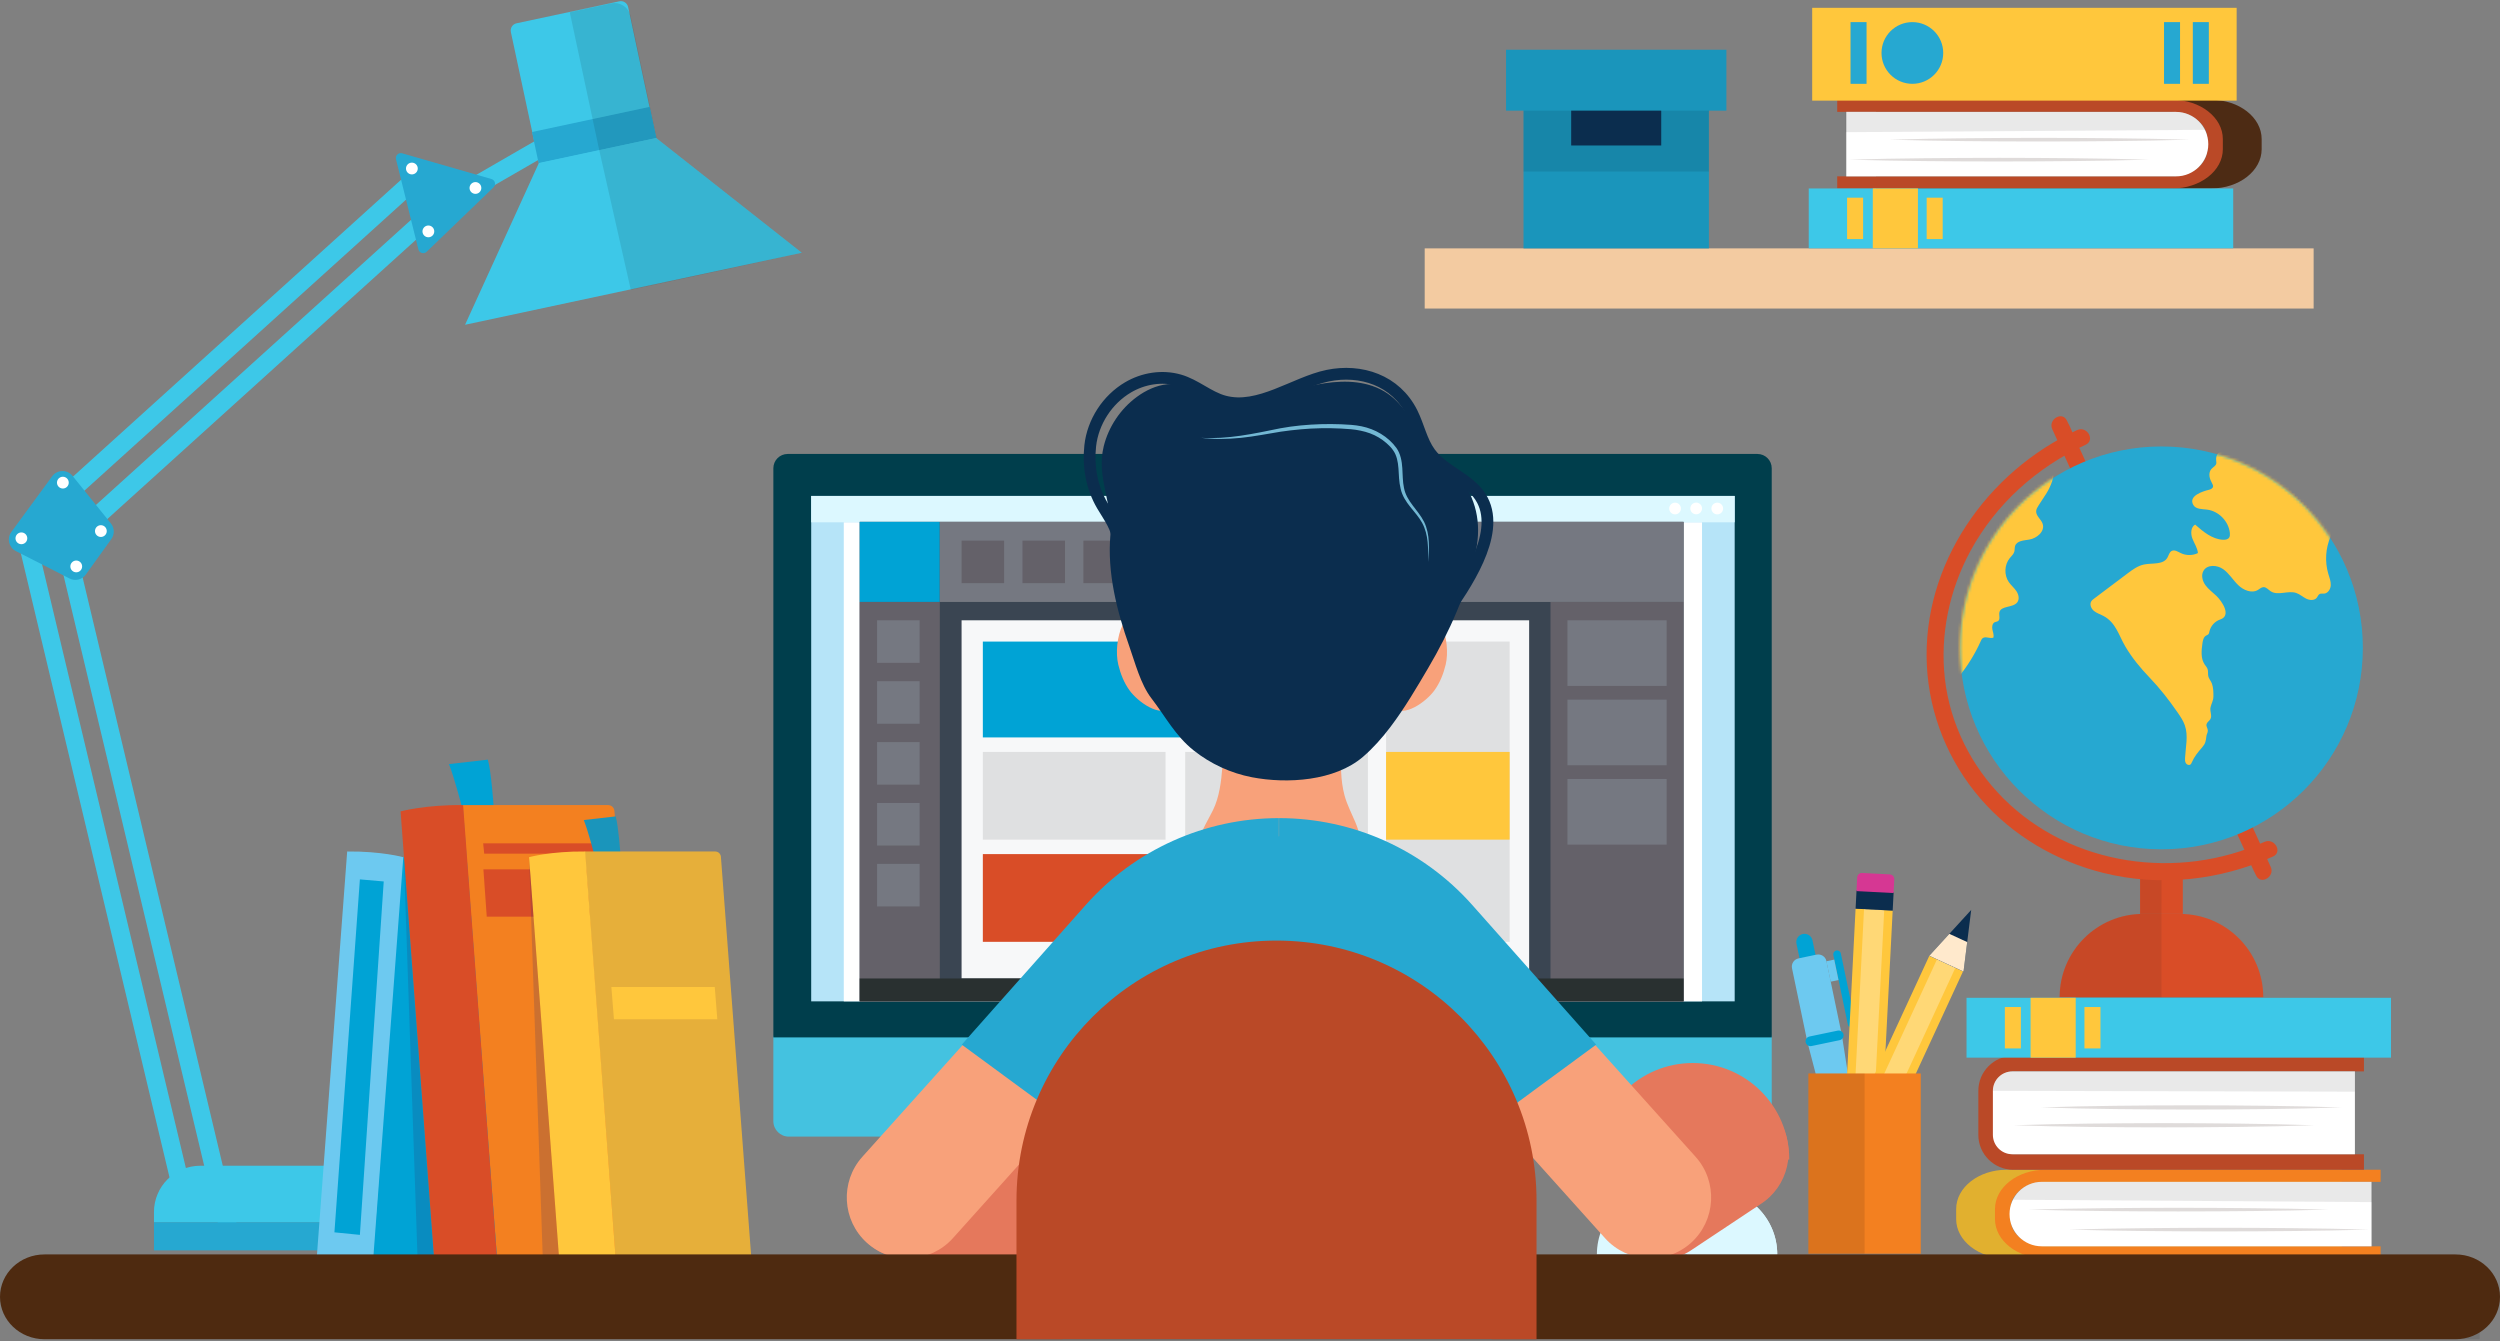 <svg xmlns="http://www.w3.org/2000/svg" width="850" height="456" viewBox="0 0 850 456" fill="none"><rect x="0" y="0" width="850" height="456" fill="#808080" stroke="none"/><path d="M12.48 184.231L6.494 185.657L60.949 414.236L66.935 412.81L12.48 184.231Z" fill="#3DC8E8"></path><path d="M24.613 181.72L18.627 183.146L74.482 417.603L80.468 416.177L24.613 181.72Z" fill="#3DC8E8"></path><path d="M147.125 59.67L142.996 55.107L20.997 165.496L25.126 170.059L147.125 59.67Z" fill="#3DC8E8"></path><path d="M150.675 73.156L146.547 68.594L24.548 178.983L28.677 183.546L150.675 73.156Z" fill="#3DC8E8"></path><path d="M176.152 415.534H52.348V425.127H176.152V415.534Z" fill="#26A8D1"></path><path d="M68.103 396.35H160.397C169.091 396.35 176.152 403.411 176.152 412.105V415.535H52.348V412.105C52.348 403.411 59.409 396.35 68.103 396.35Z" fill="#3DC8E8"></path><path d="M186.284 52.493L183.207 47.164L146.55 68.328L149.626 73.657L186.284 52.493Z" fill="#3DC8E8"></path><path d="M37.86 183.277L29.17 195.349C27.912 197.097 25.558 197.669 23.637 196.684L5.379 187.356C2.982 186.131 2.252 183.052 3.842 180.885L17.729 161.941C19.424 159.625 22.849 159.548 24.65 161.782L37.716 177.984C38.95 179.516 39.008 181.683 37.86 183.277Z" fill="#26A8D1"></path><path d="M8.689 184.444C9.471 183.661 9.471 182.393 8.689 181.611C7.906 180.829 6.638 180.829 5.856 181.611C5.074 182.393 5.074 183.661 5.856 184.444C6.638 185.226 7.906 185.226 8.689 184.444Z" fill="white"></path><path d="M27.339 194.001C28.121 193.219 28.121 191.951 27.339 191.169C26.557 190.386 25.288 190.386 24.506 191.169C23.724 191.951 23.724 193.219 24.506 194.001C25.288 194.784 26.557 194.784 27.339 194.001Z" fill="white"></path><path d="M36.246 181.024C36.5 179.948 35.833 178.869 34.756 178.615C33.68 178.361 32.601 179.028 32.347 180.104C32.093 181.181 32.76 182.26 33.836 182.514C34.913 182.768 35.992 182.101 36.246 181.024Z" fill="white"></path><path d="M134.643 54.157L142.247 84.798C142.559 86.061 144.12 86.508 145.057 85.605L167.792 63.701C168.728 62.798 168.334 61.222 167.086 60.862L136.747 52.125C135.498 51.764 134.331 52.893 134.643 54.152V54.157Z" fill="#26A8D1"></path><path d="M147.322 79.768C146.717 80.695 145.478 80.955 144.551 80.35C143.623 79.744 143.364 78.505 143.969 77.578C144.575 76.651 145.814 76.391 146.741 76.997C147.668 77.602 147.927 78.841 147.322 79.768Z" fill="white"></path><path d="M141.715 58.393C141.109 59.32 139.87 59.58 138.943 58.974C138.016 58.369 137.757 57.13 138.362 56.203C138.967 55.276 140.206 55.016 141.133 55.622C142.061 56.227 142.32 57.466 141.715 58.393Z" fill="white"></path><path d="M163.326 65.007C162.721 65.935 161.482 66.194 160.554 65.589C159.627 64.984 159.368 63.744 159.973 62.817C160.578 61.89 161.818 61.631 162.745 62.236C163.672 62.841 163.931 64.08 163.326 65.007Z" fill="white"></path><path d="M23.324 164.555C23.578 163.478 22.911 162.399 21.834 162.145C20.758 161.891 19.679 162.558 19.425 163.635C19.171 164.711 19.838 165.79 20.914 166.044C21.991 166.298 23.07 165.631 23.324 164.555Z" fill="white"></path><path d="M225.823 59.714L185.959 68.24L173.696 10.901C173.408 9.542 174.272 8.206 175.627 7.918L210.572 0.444C211.932 0.156 213.267 1.02 213.555 2.375L225.818 59.714H225.823Z" fill="#3DC8E8"></path><path d="M220.905 36.325L180.875 44.885L183.146 55.505L223.176 46.946L220.905 36.325Z" fill="#26A8D1"></path><path d="M272.614 85.936L158.119 110.424L183.217 55.425L223.081 46.898L272.614 85.936Z" fill="#3DC8E8"></path><path opacity="0.1" d="M203.741 51.039L223.08 46.903L272.613 85.936C272.613 85.936 231.217 95.058 214.467 98.531L203.736 51.039H203.741Z" fill="black"></path><path opacity="0.1" d="M193.721 4.172L207.751 1.172C210.776 0.525 213.754 2.457 214.4 5.477L223.252 46.874L203.744 51.046L193.721 4.172Z" fill="black"></path><path d="M786.637 84.447H484.395V104.905H786.637V84.447Z" fill="#F3CBA1"></path><path d="M581.028 21.411H517.992V84.447H581.028V21.411Z" fill="#1A95BB"></path><path d="M586.971 16.91H512.057V37.623H586.971V16.91Z" fill="#1A95BB"></path><path opacity="0.1" d="M581.028 37.622H517.992V58.335H581.028V37.622Z" fill="black"></path><path d="M564.818 37.622H534.201V49.463H564.818V37.622Z" fill="#0B2D4E"></path><path d="M637.85 64.075H751.807C761.284 64.075 768.965 58.095 768.965 50.717V47.292C768.965 39.914 761.284 33.934 751.807 33.934H637.85V38.045H743.886C747.532 38.045 750.486 40.346 750.486 43.185V54.829C750.486 57.667 747.532 59.968 743.886 59.968H637.85V64.08V64.075Z" fill="#4D2B14"></path><path d="M624.65 64.075H738.608C748.085 64.075 755.765 58.095 755.765 50.717V47.292C755.765 39.914 748.085 33.934 738.608 33.934H624.65V38.045H738.608C745.169 38.045 750.486 42.186 750.486 47.292V50.717C750.486 55.823 745.169 59.964 738.608 59.964H624.65V64.075Z" fill="#BA4927"></path><path d="M627.73 59.968H739.858C745.91 59.968 750.819 55.059 750.819 49.006C750.819 42.954 745.91 38.045 739.858 38.045H627.73V59.963V59.968Z" fill="white"></path><path d="M744.66 47.494C736.133 47.253 727.612 47.09 719.086 47.008C710.56 46.908 702.039 46.884 693.512 46.869C684.986 46.879 676.465 46.908 667.939 47.004C659.413 47.085 650.891 47.249 642.365 47.489C650.891 47.729 659.413 47.892 667.939 47.974C676.465 48.075 684.986 48.099 693.512 48.108C702.039 48.094 710.56 48.07 719.086 47.969C727.612 47.888 736.133 47.724 744.66 47.484V47.494Z" fill="#DFDBDA"></path><path d="M730.908 54.287C722.381 54.046 713.86 53.883 705.334 53.801C696.808 53.7 688.287 53.676 679.76 53.662C671.234 53.672 662.713 53.7 654.187 53.797C645.661 53.878 637.139 54.042 628.613 54.282C637.139 54.522 645.661 54.685 654.187 54.767C662.713 54.868 671.234 54.892 679.76 54.901C688.287 54.887 696.808 54.863 705.334 54.762C713.86 54.68 722.381 54.517 730.908 54.277V54.287Z" fill="#DFDBDA"></path><g opacity="0.1"><path d="M749.771 44.137C746.908 38.954 742.825 38.046 739.862 38.046H627.514V44.939" fill="#231F20"></path></g><path d="M759.29 64.075H614.971V84.423H759.29V64.075Z" fill="#3DC8E8"></path><path d="M633.455 67.212H628.008V81.291H633.455V67.212Z" fill="#FFC73C"></path><path d="M660.512 67.212H655.064V81.291H660.512V67.212Z" fill="#FFC73C"></path><path d="M652.095 64.075H636.748V84.423H652.095V64.075Z" fill="#FFC73C"></path><path d="M760.462 2.658H616.143V34.212H760.462V2.658Z" fill="#FFC73C"></path><path d="M634.627 7.519H629.18V28.5H634.627V7.519Z" fill="#26A8D1"></path><path d="M751.004 7.519H745.557V28.5H751.004V7.519Z" fill="#26A8D1"></path><path d="M741.215 7.519H735.768V28.5H741.215V7.519Z" fill="#26A8D1"></path><path d="M650.204 28.5C655.997 28.5 660.694 23.803 660.694 18.009C660.694 12.215 655.997 7.519 650.204 7.519C644.41 7.519 639.713 12.215 639.713 18.009C639.713 23.803 644.41 28.5 650.204 28.5Z" fill="#26A8D1"></path><path d="M126.568 430.815H171.49C172.614 430.815 173.503 429.859 173.416 428.735L182.971 293.229C182.894 292.221 182.053 291.442 181.044 291.442H136.689L126.568 430.815Z" fill="#00A3D5"></path><path d="M126.679 430.815L107.6 428.88C107.6 428.88 117.461 297.241 118.042 289.507C129.638 289.383 137.122 291.443 137.122 291.443L126.679 430.815Z" fill="#6DC9F0"></path><path d="M169.097 429.09H218.213C219.466 429.09 220.456 428.024 220.36 426.77L208.904 275.721C208.817 274.597 207.88 273.728 206.756 273.728H157.314L169.097 429.09Z" fill="#F38020"></path><path d="M147.834 431.243L169.099 429.086C169.099 429.086 158.109 282.345 157.46 273.723C144.539 273.584 136.195 275.88 136.195 275.88L147.834 431.243Z" fill="#D94D27"></path><path d="M205.883 311.66H165.491L164.357 295.568H204.745L205.883 311.66Z" fill="#D94D27"></path><path d="M205.018 290.251H164.631L164.275 286.744H204.668L205.018 290.251Z" fill="#D94D27"></path><path d="M201.964 290.25C201.964 290.25 200.019 282.699 198.486 278.809C200.374 278.573 207.099 277.805 209.337 277.569C210.279 280.874 210.932 290.25 210.932 290.25H201.964Z" fill="#1A95BB"></path><path d="M209.394 428.879H253.456C254.58 428.879 255.468 427.923 255.382 426.799L245.107 291.294C245.031 290.285 244.19 289.507 243.181 289.507H198.826L209.394 428.879Z" fill="#E6AF3A"></path><path d="M190.316 430.815L209.395 428.88C209.395 428.88 199.534 297.241 198.952 289.507C187.362 289.383 179.873 291.443 179.873 291.443L190.316 430.815Z" fill="#FFC73C"></path><path d="M243.888 346.558H208.741L207.867 335.572H243.014L243.888 346.558Z" fill="#FFC73C"></path><path opacity="0.2" d="M179.877 291.438L184.647 430.815H190.315L179.877 291.438Z" fill="#303672"></path><path opacity="0.2" d="M137.289 291.438L142.064 430.815H147.732L137.289 291.438Z" fill="#303672"></path><path d="M156.883 273.727C156.883 273.727 154.51 264.533 152.646 259.788C154.947 259.499 163.137 258.568 165.866 258.279C167.014 262.305 167.806 273.727 167.806 273.727H156.888H156.883Z" fill="#00A3D5"></path><path d="M122.361 298.989L113.705 418.994L122.361 419.859L130.469 299.695L122.361 298.989Z" fill="#00A3D5"></path><path d="M597.132 386.454L268.196 386.454C265.295 386.454 262.941 384.1 262.941 381.199V352.157L602.387 352.157V381.199C602.387 384.1 600.033 386.454 597.132 386.454Z" fill="#44C2E0"></path><path d="M397.158 416.462H466.822V386.455H397.158V416.462Z" fill="#8070F2"></path><path d="M602.387 352.71L262.941 352.71V159.203C262.941 156.523 265.117 154.347 267.797 154.347L597.53 154.347C600.211 154.347 602.387 156.523 602.387 159.203V352.71Z" fill="#003E4C"></path><path d="M275.806 340.461L589.793 340.461V168.617L275.806 168.617V340.461Z" fill="#B6E4F8"></path><path d="M286.885 340.461L578.686 340.461V177.576L286.885 177.576V340.461Z" fill="white"></path><path d="M425 367.768C425 372.005 428.434 375.434 432.666 375.434C436.898 375.434 440.333 372 440.333 367.768C440.333 363.536 436.898 360.102 432.666 360.102C428.434 360.102 425 363.536 425 367.768Z" fill="#9B87FF"></path><path d="M367.359 426.506H497.893C497.893 420.958 493.397 416.462 487.849 416.462H377.403C371.855 416.462 367.359 420.958 367.359 426.506Z" fill="#DBCDFE"></path><path d="M275.806 177.581L589.793 177.581V168.623L275.806 168.623V177.581Z" fill="#DCF8FF"></path><path d="M581.875 172.898C581.875 173.998 582.768 174.891 583.868 174.891C584.968 174.891 585.862 173.998 585.862 172.898C585.862 171.798 584.968 170.904 583.868 170.904C582.768 170.904 581.875 171.798 581.875 172.898Z" fill="white"></path><path d="M577.017 174.84C578.103 174.663 578.841 173.639 578.665 172.553C578.489 171.466 577.465 170.728 576.378 170.904C575.291 171.081 574.553 172.105 574.73 173.191C574.906 174.278 575.93 175.016 577.017 174.84Z" fill="white"></path><path d="M569.525 174.891C570.626 174.891 571.518 173.999 571.518 172.898C571.518 171.797 570.626 170.904 569.525 170.904C568.424 170.904 567.531 171.797 567.531 172.898C567.531 173.999 568.424 174.891 569.525 174.891Z" fill="white"></path><path d="M572.413 177.427H292.295V340.461H572.413V177.427Z" fill="#3A4552"></path><path d="M319.531 177.427H292.295V204.662H319.531V177.427Z" fill="#00A3D5"></path><path d="M319.531 204.662H292.295V340.465H319.531V204.662Z" fill="#646169"></path><path d="M572.414 177.427H319.531V204.662H572.414V177.427Z" fill="#757881"></path><path d="M572.414 204.662H527.17V340.465H572.414V204.662Z" fill="#646169"></path><path d="M519.907 210.902H326.938V332.68H519.907V210.902Z" fill="#F7F8F9"></path><path d="M566.654 210.902H532.934V233.21H566.654V210.902Z" fill="#757881"></path><path d="M566.654 237.883H532.934V260.19H566.654V237.883Z" fill="#757881"></path><path d="M566.654 264.859H532.934V287.167H566.654V264.859Z" fill="#757881"></path><path d="M312.67 210.902H298.207V225.366H312.67V210.902Z" fill="#757881"></path><path d="M312.67 231.609H298.207V246.073H312.67V231.609Z" fill="#757881"></path><path d="M312.67 252.312H298.207V266.776H312.67V252.312Z" fill="#757881"></path><path d="M312.67 273.016H298.207V287.479H312.67V273.016Z" fill="#757881"></path><path d="M312.67 293.724H298.207V308.187H312.67V293.724Z" fill="#757881"></path><path d="M326.938 183.811V198.274H341.401V183.811H326.938Z" fill="#646169"></path><path d="M347.641 183.811V198.274H362.104V183.811H347.641Z" fill="#646169"></path><path d="M368.348 183.811V198.274H382.811V183.811H368.348Z" fill="#646169"></path><path d="M389.051 183.811V198.274H403.514V183.811H389.051Z" fill="#646169"></path><path d="M409.754 183.811V198.274H424.217V183.811H409.754Z" fill="#646169"></path><path d="M572.413 332.679H292.295V340.46H572.413V332.679Z" fill="#293030"></path><path d="M465.084 218.137H334.166V250.723H465.084V218.137Z" fill="#00A3D5"></path><path opacity="0.1" d="M396.279 255.651H334.166V285.481H396.279V255.651Z" fill="black"></path><path d="M396.279 290.394H334.166V320.223H396.279V290.394Z" fill="#D94D27"></path><path opacity="0.1" d="M465.086 255.651H402.973V320.224H465.086V255.651Z" fill="black"></path><path opacity="0.1" d="M513.279 218.137H471.264V320.225H513.279V218.137Z" fill="black"></path><path d="M513.279 255.651H471.264V285.481H513.279V255.651Z" fill="#FFC73C"></path><path opacity="0.1" d="M843.107 440.921H31.193V455.336H843.107V440.921Z" fill="black"></path><path d="M565.256 404.184H581.943C594.26 404.184 604.265 414.184 604.265 426.505H542.939C542.939 414.189 552.94 404.184 565.261 404.184H565.256Z" fill="#DCF8FF"></path><path d="M573.6 404.184H581.943C594.259 404.184 604.265 414.184 604.265 426.505H573.604V404.184H573.6Z" fill="#DCF8FF"></path><path d="M727.621 310.733H742.156V296.198H727.621V310.733Z" fill="#D94D27"></path><path d="M700.268 339.059H769.509C769.509 323.415 756.828 310.733 741.183 310.733H728.594C712.949 310.733 700.268 323.415 700.268 339.059Z" fill="#D94D27"></path><path opacity="0.1" d="M734.914 339.059H700.291C700.291 323.415 712.972 310.733 728.617 310.733H727.642V296.198H734.909" fill="#231F20"></path><path d="M697.778 145.932C700.064 150.942 702.356 155.952 704.642 160.962C710.171 173.071 715.704 185.181 721.233 197.29C727.896 211.873 734.553 226.457 741.216 241.04C746.98 253.654 752.739 266.273 758.503 278.886C760.415 283.07 762.327 287.254 764.234 291.438C765.132 293.398 765.901 295.506 766.953 297.394C766.996 297.476 767.029 297.567 767.073 297.654C768.61 301.026 773.581 298.095 772.049 294.743C769.763 289.733 767.471 284.723 765.185 279.713C759.656 267.603 754.122 255.494 748.594 243.384C741.931 228.801 735.274 214.218 728.611 199.634C722.847 187.02 717.088 174.402 711.324 161.788C709.412 157.604 707.5 153.42 705.593 149.236C704.695 147.277 703.926 145.168 702.874 143.28C702.831 143.198 702.798 143.107 702.754 143.021C701.217 139.649 696.246 142.579 697.778 145.932Z" fill="#D94D27"></path><path d="M706.213 146.221C675.586 160.352 653.452 191.868 655.128 226.227C655.945 242.943 662.458 258.943 673.401 271.586C684.218 284.085 699.157 292.832 715.152 296.799C734.462 301.588 754.762 299.374 772.837 291.213C776.214 289.69 773.284 284.719 769.926 286.236C740.582 299.494 704.229 294.503 681.153 271.461C670.274 260.6 663.035 246.166 661.272 230.853C659.547 215.875 662.766 200.634 669.913 187.405C678.603 171.319 692.586 158.839 709.124 151.207C712.486 149.655 709.566 144.683 706.213 146.23V146.221Z" fill="#D94D27"></path><path d="M734.885 288.763C772.707 288.763 803.368 258.102 803.368 220.28C803.368 182.458 772.707 151.797 734.885 151.797C697.063 151.797 666.402 182.458 666.402 220.28C666.402 258.102 697.063 288.763 734.885 288.763Z" fill="#26A8D1"></path><mask id="mask0_1828_893" style="mask-type:luminance" maskUnits="userSpaceOnUse" x="666" y="151" width="138" height="138"><path d="M734.885 288.762C772.707 288.762 803.368 258.101 803.368 220.279C803.368 182.457 772.707 151.796 734.885 151.796C697.063 151.796 666.402 182.457 666.402 220.279C666.402 258.101 697.063 288.762 734.885 288.762Z" fill="white"></path></mask><g mask="url(#mask0_1828_893)"><path d="M753.53 156.897C753.559 157.108 753.583 157.32 753.554 157.526C753.425 158.396 752.435 158.813 751.854 159.481C751.282 160.134 751.114 161.061 751.225 161.916C751.335 162.776 751.705 163.578 752.113 164.337C752.296 164.678 752.497 165.048 752.44 165.433C752.349 166.057 751.657 166.379 751.042 166.528C749.101 166.999 743.885 168.56 745.734 171.706C746.589 173.161 748.664 173.065 750.341 173.262C754.347 173.733 757.786 177.259 758.156 181.279C758.204 181.793 758.194 182.346 757.911 182.773C757.479 183.426 756.585 183.561 755.802 183.518C752.142 183.33 749.092 180.78 746.344 178.359C744.826 179.252 744.788 181.481 745.417 183.129C746.046 184.776 747.146 186.289 747.291 188.047C745.48 188.936 743.256 188.931 741.45 188.047C740.46 187.562 739.346 186.813 738.371 187.322C737.535 187.759 737.367 188.854 736.881 189.661C735.412 192.111 731.756 191.357 728.956 191.933C726.842 192.37 725.046 193.701 723.321 194.998C719.551 197.837 715.78 200.676 712.009 203.51C711.635 203.788 711.255 204.081 711.015 204.485C710.395 205.527 710.986 206.92 711.913 207.693C712.845 208.467 714.041 208.832 715.112 209.389C719.382 211.618 720.353 215.96 722.596 219.784C724.863 223.641 727.712 227.085 730.8 230.313C734.364 234.036 737.434 237.97 740.35 242.192C741.31 243.58 742.281 244.992 742.838 246.587C744.067 250.113 743.121 253.975 742.915 257.702C742.881 258.307 742.876 258.951 743.188 259.475C743.501 259.993 744.25 260.296 744.735 259.941C744.985 259.758 745.115 259.451 745.235 259.167C746.075 257.217 747.31 255.738 748.684 254.167C749.889 252.788 749.961 252.02 750.192 250.218C750.283 249.488 750.687 249.147 750.653 248.321C750.624 247.567 750 246.976 750.245 246.164C750.451 245.487 751.186 245.112 751.537 244.493C752.2 243.325 751.282 241.841 751.575 240.53C751.892 239.084 752.541 238.306 752.56 236.778C752.574 235.366 752.536 233.815 752.07 232.465C751.743 231.523 750.98 230.803 750.797 229.785C750.663 229.035 750.826 228.238 750.586 227.512C750.384 226.907 749.923 226.427 749.567 225.899C748.208 223.857 748.487 221.182 748.823 218.751C748.962 217.742 749.193 216.589 750.081 216.095C750.331 215.955 750.624 215.879 750.826 215.672C751.071 215.422 751.124 215.052 751.201 214.711C751.609 212.838 753.06 211.229 754.88 210.624C758.756 209.341 755.572 204.514 753.554 202.578C752.291 201.367 750.831 200.335 749.812 198.913C748.794 197.491 748.309 195.488 749.226 193.999C750.528 191.88 753.823 192.073 755.855 193.499C757.892 194.926 759.179 197.174 760.961 198.913C762.743 200.647 765.544 201.857 767.681 200.589C768.296 200.224 768.853 199.662 769.569 199.628C770.53 199.585 771.217 200.488 772.014 201.021C774.464 202.65 777.869 200.68 780.67 201.593C781.923 202.001 782.923 202.952 784.104 203.543C785.286 204.134 786.933 204.24 787.736 203.193C788.048 202.784 788.211 202.222 788.663 201.973C789.109 201.723 789.667 201.872 790.176 201.833C791.502 201.732 792.395 200.315 792.462 198.99C792.529 197.659 792.006 196.386 791.626 195.108C790.397 190.958 790.68 186.376 792.419 182.413C792.851 181.423 793.38 180.443 793.452 179.367C793.567 177.633 792.496 176.067 791.415 174.713C786.328 168.324 779.935 163.002 772.778 159.078C769.17 157.099 765.366 155.47 761.437 154.241C758.92 153.453 753.031 151.839 753.501 156.642C753.511 156.734 753.521 156.82 753.535 156.911L753.53 156.897Z" fill="#FFC73C"></path><path d="M695.888 167.58C694.975 168.987 694.063 170.39 693.145 171.797C692.742 172.422 692.324 173.085 692.295 173.824C692.233 175.443 693.967 176.533 694.495 178.066C695.374 180.607 692.583 183.037 689.927 183.46C688.087 183.753 685.69 183.863 685.128 185.641C684.931 186.26 685.042 186.938 684.869 187.562C684.629 188.422 683.903 189.042 683.341 189.728C681.482 191.986 681.333 195.488 682.986 197.894C683.75 199.009 684.835 199.873 685.585 200.997C686.334 202.121 686.685 203.702 685.878 204.783C684.408 206.742 680.262 205.834 679.787 208.236C679.585 209.25 680.185 210.585 679.335 211.166C679.013 211.387 678.586 211.382 678.23 211.546C677.38 211.935 677.227 213.092 677.409 214.015C677.592 214.932 677.985 215.864 677.769 216.777C676.612 217.276 675.07 216.205 674.09 216.998C673.792 217.238 673.629 217.603 673.47 217.954C671.558 222.219 669.094 226.24 666.159 229.881C665.991 230.092 665.785 230.318 665.516 230.318C665.175 230.318 664.949 229.972 664.805 229.664C663.1 226.004 662.994 221.825 662.917 217.79C662.845 213.813 662.773 209.788 663.633 205.907C664.396 202.453 665.876 199.206 667.346 195.992C671.64 186.597 675.949 177.167 681.41 168.401C683.149 165.61 685.051 162.844 687.669 160.855C689.605 159.39 695.725 156.498 697.809 159.203C699.226 161.042 696.954 165.918 695.878 167.58H695.888Z" fill="#FFC73C"></path></g><path d="M628.742 393.257C628.2 393.372 627.666 393.021 627.551 392.479L625.836 384.25C625.721 383.708 626.072 383.174 626.615 383.059C627.157 382.944 627.691 383.294 627.806 383.837L629.521 392.066C629.636 392.608 629.285 393.142 628.742 393.257Z" fill="#00A3D5"></path><path d="M616.148 332.863C614.649 333.175 613.17 332.205 612.853 330.706L610.797 320.855C610.485 319.356 611.455 317.876 612.953 317.559C614.452 317.247 615.932 318.217 616.244 319.716L618.3 329.568C618.612 331.067 617.642 332.546 616.143 332.858L616.148 332.863Z" fill="#00A3D5"></path><path d="M627.752 388.506C626.254 388.818 624.774 387.848 624.462 386.349L622.406 376.497C622.094 374.999 623.064 373.519 624.563 373.207C626.062 372.895 627.541 373.865 627.853 375.364L629.909 385.216C630.221 386.714 629.251 388.194 627.752 388.511V388.506Z" fill="#00A3D5"></path><path d="M617.627 324.573L611.484 325.855C609.946 326.177 608.962 327.681 609.284 329.218L614.505 354.258L621.014 379.174C621.398 380.639 622.863 381.547 624.342 381.239L627.974 380.48C629.458 380.173 630.438 378.756 630.203 377.257L626.211 351.818L620.99 326.778C620.668 325.24 619.164 324.256 617.627 324.578V324.573Z" fill="#6DC9F0"></path><path d="M625.503 353.653L615.882 355.661C614.984 355.848 614.109 355.271 613.922 354.378C613.735 353.48 614.311 352.606 615.205 352.418L624.826 350.41C625.724 350.223 626.598 350.799 626.786 351.693C626.973 352.591 626.397 353.465 625.503 353.653Z" fill="#00A3D5"></path><path d="M629.814 349.367C629.113 349.512 628.421 349.06 628.272 348.359L623.339 324.711C623.195 324.01 623.647 323.318 624.348 323.169C625.049 323.025 625.741 323.477 625.89 324.178L630.823 347.826C630.967 348.527 630.516 349.219 629.814 349.367Z" fill="#00A3D5"></path><path d="M623.643 326.263L620.977 326.819L622.427 333.774L625.093 333.218L623.643 326.263Z" fill="#6DC9F0"></path><path d="M643.51 309.602L630.898 308.954L627.821 368.885L640.432 369.532L643.51 309.602Z" fill="#FFC73C"></path><path opacity="0.3" d="M640.634 309.464L633.77 309.111L630.692 369.042L637.556 369.394L640.634 309.464Z" fill="white"></path><path d="M633.014 389.28L640.45 369.509L627.639 368.851L633.014 389.28Z" fill="#0B2D4E"></path><path d="M636.89 378.967L640.45 369.509L627.639 368.851L630.209 378.626L636.89 378.967Z" fill="#FFE9CC"></path><path d="M643.832 303.363L631.221 302.715L630.9 308.956L643.512 309.604L643.832 303.363Z" fill="#0B2D4E"></path><path d="M633.129 296.811L642.526 297.294C643.414 297.339 644.096 298.096 644.051 298.983L643.812 303.622L631.201 302.974L631.439 298.336C631.485 297.448 632.241 296.765 633.129 296.811Z" fill="#D63793"></path><path d="M630.837 379.414L642.303 384.707L667.455 330.223L655.989 324.93L630.837 379.414Z" fill="#FFC73C"></path><path opacity="0.3" d="M633.445 380.625L639.686 383.506L664.838 329.022L658.597 326.141L633.445 380.625Z" fill="white"></path><path d="M670.208 309.373L655.951 324.96L667.6 330.335L670.208 309.373Z" fill="#0B2D4E"></path><path d="M662.772 317.505L655.951 324.96L667.6 330.335L668.848 320.305L662.772 317.505Z" fill="#FFE9CC"></path><path d="M628.22 385.092L639.686 390.385L642.305 384.711L630.839 379.418L628.22 385.092Z" fill="#51666F"></path><path d="M636.306 395.429L626.584 390.942C626.105 390.72 625.893 390.147 626.115 389.667L628.332 384.865L639.797 390.158L637.58 394.96C637.359 395.44 636.785 395.651 636.306 395.429Z" fill="#D8584E"></path><path d="M614.857 426.262H653.059V364.979H614.857V426.262Z" fill="#F38020"></path><path opacity="0.1" d="M614.858 426.262H633.957V364.979H614.858V426.262Z" fill="black"></path><path d="M796.211 427.856H682.254C672.776 427.856 665.096 421.875 665.096 414.497V411.072C665.096 403.694 672.776 397.714 682.254 397.714H796.211V401.826H690.175C686.529 401.826 683.575 404.126 683.575 406.965V418.609C683.575 421.448 686.529 423.749 690.175 423.749H796.211V427.86V427.856Z" fill="#E1B02F"></path><path d="M809.41 427.856H695.453C685.976 427.856 678.295 421.875 678.295 414.497V411.072C678.295 403.694 685.976 397.714 695.453 397.714H809.41V401.826H695.453C688.891 401.826 683.574 405.966 683.574 411.072V414.497C683.574 419.603 688.891 423.744 695.453 423.744H809.41V427.856Z" fill="#F38020"></path><path d="M806.331 423.748H694.204C688.151 423.748 683.242 418.839 683.242 412.787C683.242 406.734 688.151 401.825 694.204 401.825H806.331V423.743V423.748Z" fill="white"></path><path d="M689.406 411.274C697.932 411.034 706.454 410.87 714.98 410.789C723.506 410.688 732.027 410.664 740.553 410.649C749.08 410.659 757.601 410.688 766.127 410.784C774.653 410.866 783.174 411.029 791.701 411.269C783.174 411.509 774.653 411.673 766.127 411.754C757.601 411.855 749.08 411.879 740.553 411.889C732.027 411.874 723.506 411.85 714.98 411.749C706.454 411.668 697.932 411.504 689.406 411.264V411.274Z" fill="#DFDBDA"></path><path d="M703.152 418.067C711.678 417.827 720.2 417.663 728.726 417.582C737.252 417.481 745.773 417.457 754.3 417.442C762.826 417.452 771.347 417.481 779.873 417.577C788.399 417.659 796.921 417.822 805.447 418.062C796.921 418.302 788.399 418.466 779.873 418.547C771.347 418.648 762.826 418.672 754.3 418.682C745.773 418.667 737.252 418.643 728.726 418.542C720.2 418.461 711.678 418.297 703.152 418.057V418.067Z" fill="#DFDBDA"></path><g opacity="0.1"><path d="M684.289 407.916C687.152 402.733 691.235 401.825 694.199 401.825H806.547V408.718" fill="#231F20"></path></g><path d="M803.748 397.719H684.512C677.96 397.719 672.633 392.392 672.633 385.84V370.877C672.633 364.325 677.965 358.998 684.512 358.998H803.748V364.277H684.512C680.871 364.277 677.912 367.236 677.912 370.877V385.84C677.912 389.481 680.871 392.44 684.512 392.44H803.748V397.719Z" fill="#BA4927"></path><path d="M800.669 392.44H684.18C680.534 392.44 677.58 389.486 677.58 385.84V370.882C677.58 367.236 680.534 364.282 684.18 364.282H800.669V392.44Z" fill="white"></path><g opacity="0.1"><path d="M677.58 370.877C677.58 367.231 680.534 364.277 684.18 364.277H800.669V371.17" fill="#231F20"></path></g><path d="M693.859 376.526C702.386 376.248 710.907 376.06 719.433 375.964C727.959 375.849 736.48 375.82 745.007 375.806C753.533 375.82 762.054 375.849 770.58 375.964C779.106 376.06 787.628 376.248 796.154 376.526C787.628 376.805 779.106 376.992 770.58 377.088C762.054 377.203 753.533 377.232 745.007 377.247C736.48 377.232 727.959 377.203 719.433 377.088C710.907 376.992 702.386 376.805 693.859 376.526Z" fill="#DFDBDA"></path><path d="M684.617 382.588C693.143 382.309 701.665 382.122 710.191 382.026C718.717 381.91 727.238 381.882 735.764 381.867C744.29 381.882 752.812 381.91 761.338 382.026C769.864 382.122 778.385 382.309 786.912 382.588C778.385 382.866 769.864 383.054 761.338 383.15C752.812 383.265 744.29 383.294 735.764 383.308C727.238 383.294 718.717 383.265 710.191 383.15C701.665 383.054 693.143 382.866 684.617 382.588Z" fill="#DFDBDA"></path><path d="M812.937 339.252H668.617V359.599H812.937V339.252Z" fill="#3DC8E8"></path><path d="M687.096 342.389H681.648V356.468H687.096V342.389Z" fill="#FFC73C"></path><path d="M714.158 342.389H708.711V356.468H714.158V342.389Z" fill="#FFC73C"></path><path d="M705.742 339.252H690.395V359.599H705.742V339.252Z" fill="#FFC73C"></path><path d="M415.053 301.76C434.166 314.379 471.368 304.594 460.825 279.573C459.547 276.537 457.991 273.597 457.136 270.432C455.724 265.177 455.863 259.759 456.007 254.412C456.18 248.168 456.228 241.914 456.569 235.679C449.585 234.372 443.917 233.719 436.495 233.988C430.357 234.214 424.223 233.647 418.084 233.964C417.589 233.988 417.056 234.036 416.705 234.324C416.354 234.617 416.287 235.074 416.249 235.496C415.427 243.926 416.234 252.462 415.591 260.907C415.23 265.628 414.582 271.032 412.425 275.418C409.106 282.157 404.173 288.421 408.928 295.741C410.485 298.138 412.584 300.136 415.053 301.765V301.76Z" fill="#F8A17A"></path><path d="M542.729 394.236C542.729 376.118 557.418 361.424 575.541 361.424C593.664 361.424 608.353 376.113 608.353 394.236" fill="#E5785C"></path><path d="M604.989 380.983C598.951 371.333 586.112 368.379 576.467 374.421L552.656 390.244C543.006 396.282 540.052 409.122 546.094 418.767C552.132 428.417 564.972 431.371 574.617 425.328L598.428 409.506C608.078 403.468 611.032 390.628 604.989 380.983Z" fill="#E5785C"></path><path d="M288.317 407.258C288.413 395.874 297.799 386.637 309.183 386.733L432.089 387.751C443.474 387.848 452.711 397.234 452.615 408.618C452.518 420.002 443.132 429.239 431.748 429.143L308.842 428.125C297.458 428.028 288.221 418.642 288.317 407.258Z" fill="#E5785C"></path><path d="M507.164 455.336H361.326V342.326C361.326 310.311 390.632 284.362 426.788 284.362H441.702C477.853 284.362 507.164 310.315 507.164 342.326V455.336Z" fill="#26A8D1"></path><path d="M294.753 422.562C286.28 414.958 285.574 401.806 293.178 393.333L375.283 301.866C382.887 293.392 396.039 292.686 404.512 300.29C412.986 307.894 413.692 321.046 406.088 329.519L323.982 420.986C316.378 429.46 303.227 430.166 294.753 422.562Z" fill="#F8A17A"></path><path d="M327 355.175L434.818 434.408V278.161C409.715 278.161 385.818 288.906 369.155 307.678L327.005 355.17L327 355.175Z" fill="#26A8D1"></path><path d="M574.946 422.562C583.419 414.958 584.125 401.806 576.521 393.333L494.416 301.866C486.812 293.392 473.66 292.686 465.187 300.29C456.714 307.894 456.007 321.046 463.611 329.519L545.717 420.986C553.321 429.46 566.472 430.166 574.946 422.562Z" fill="#F8A17A"></path><path d="M542.703 355.175L434.885 434.408V278.161C459.988 278.161 483.885 288.906 500.548 307.678L542.698 355.17L542.703 355.175Z" fill="#26A8D1"></path><path d="M478.736 209.11C489.793 202.923 493.367 218.28 491.532 225.955C490.773 229.126 489.553 232.224 487.618 234.847C485.009 238.377 477.501 244.271 473.106 240.476C471.113 238.757 470.877 235.803 470.791 233.17C470.556 226.109 471.243 213.303 478.736 209.11Z" fill="#F8A17A"></path><path d="M393.008 209.11C381.95 202.923 378.376 218.28 380.211 225.955C380.97 229.126 382.19 232.224 384.126 234.847C386.734 238.377 394.242 244.271 398.637 240.476C400.631 238.757 400.866 235.803 400.952 233.17C401.188 226.109 400.501 213.303 393.008 209.11Z" fill="#F8A17A"></path><path d="M472.794 247.111C469.931 250.882 466.832 254.383 463.422 257.313C453.81 265.561 437.666 266.57 425.681 264.269C418.466 262.885 411.597 259.715 405.848 255.142C399.589 250.166 396.231 243.585 391.457 237.389C387.806 232.652 385.909 225.26 383.939 219.673C379.717 207.684 376.412 194.686 377.541 181.875C378.458 171.485 372.646 162.205 375.274 151.705C376.941 145.033 381.004 138.99 386.552 134.926C389.588 132.702 393.119 131.045 396.86 130.637C405.228 129.729 412.347 135.416 420.623 135.805C428.972 136.199 437.003 133.158 445.02 131.333C452.028 129.738 459.704 128.859 466.655 131.242C474.393 133.889 478.121 139.811 482.4 146.666C486.056 152.526 491.561 156.916 495.965 162.119C501.864 169.084 503.723 177.951 501.85 187.024C498.91 201.271 492.915 214.702 485.551 227.186C481.747 233.637 477.607 240.756 472.789 247.106L472.794 247.111Z" fill="#0B2D4E"></path><path d="M380.154 184.094C380.058 179.584 377.065 175.755 374.779 171.869C371.2 165.783 369.908 158.631 370.676 151.599C371.57 143.447 376.493 135.839 383.564 131.688C388.709 128.667 395.059 127.586 400.991 129.282C406.438 130.838 410.867 135.008 416.156 136.453C428.006 139.696 440.149 130.06 451.422 127.73C462.586 125.425 474.522 129.181 480.104 140.402C482.309 144.826 483.274 149.956 486.151 153.928C490.955 160.562 500.202 162.752 504.025 170.063C510.27 182 497.857 199.446 491.546 208.726" stroke="#0B2D4E" stroke-width="4" stroke-miterlimit="10"></path><path d="M408.168 148.846C417.367 149.442 426.325 147.448 435.312 145.618C439.842 144.782 444.448 144.369 449.055 144.22C451.361 144.153 453.666 144.163 455.972 144.254C458.263 144.355 460.598 144.461 462.918 144.941C467.553 145.887 471.924 148.39 474.787 152.305C476.223 154.341 476.632 156.854 476.785 159.15C476.949 161.465 476.881 163.737 477.357 165.889C477.756 168.07 478.899 169.967 480.268 171.778C481.622 173.589 483.159 175.361 484.211 177.475C485.244 179.603 485.672 181.937 485.792 184.233C485.921 186.539 485.744 188.83 485.542 191.112C485.58 188.825 485.614 186.529 485.388 184.267C485.158 182.009 484.62 179.776 483.549 177.816C482.487 175.851 480.95 174.17 479.509 172.364C478.068 170.587 476.713 168.497 476.214 166.148C475.628 163.828 475.637 161.479 475.474 159.236C475.301 157.007 474.898 154.812 473.644 153.078C473.058 152.209 472.275 151.426 471.434 150.696C470.603 149.97 469.715 149.317 468.773 148.75C466.885 147.617 464.786 146.877 462.615 146.43C460.449 145.955 458.191 145.825 455.914 145.705C453.647 145.589 451.37 145.556 449.098 145.599C444.549 145.676 440.015 146.118 435.514 146.762C431.032 147.468 426.498 148.409 421.93 148.87C417.357 149.312 412.726 149.432 408.182 148.837L408.168 148.846Z" fill="#73B8D4"></path><path d="M850 440.921C850 448.88 843.227 455.336 834.879 455.336H15.121C10.947 455.336 7.167 453.722 4.429 451.114C1.696 448.506 0 444.903 0 440.921C0 432.957 6.768 426.506 15.121 426.506H834.879C839.053 426.506 842.833 428.12 845.571 430.728C848.309 433.336 850 436.939 850 440.921Z" fill="#4E2A10"></path><path d="M522.419 455.336V408.204C522.419 359.377 482.838 319.797 434.011 319.797C385.184 319.797 345.604 359.377 345.604 408.204V455.336H522.423H522.419Z" fill="#BA4927"></path></svg>